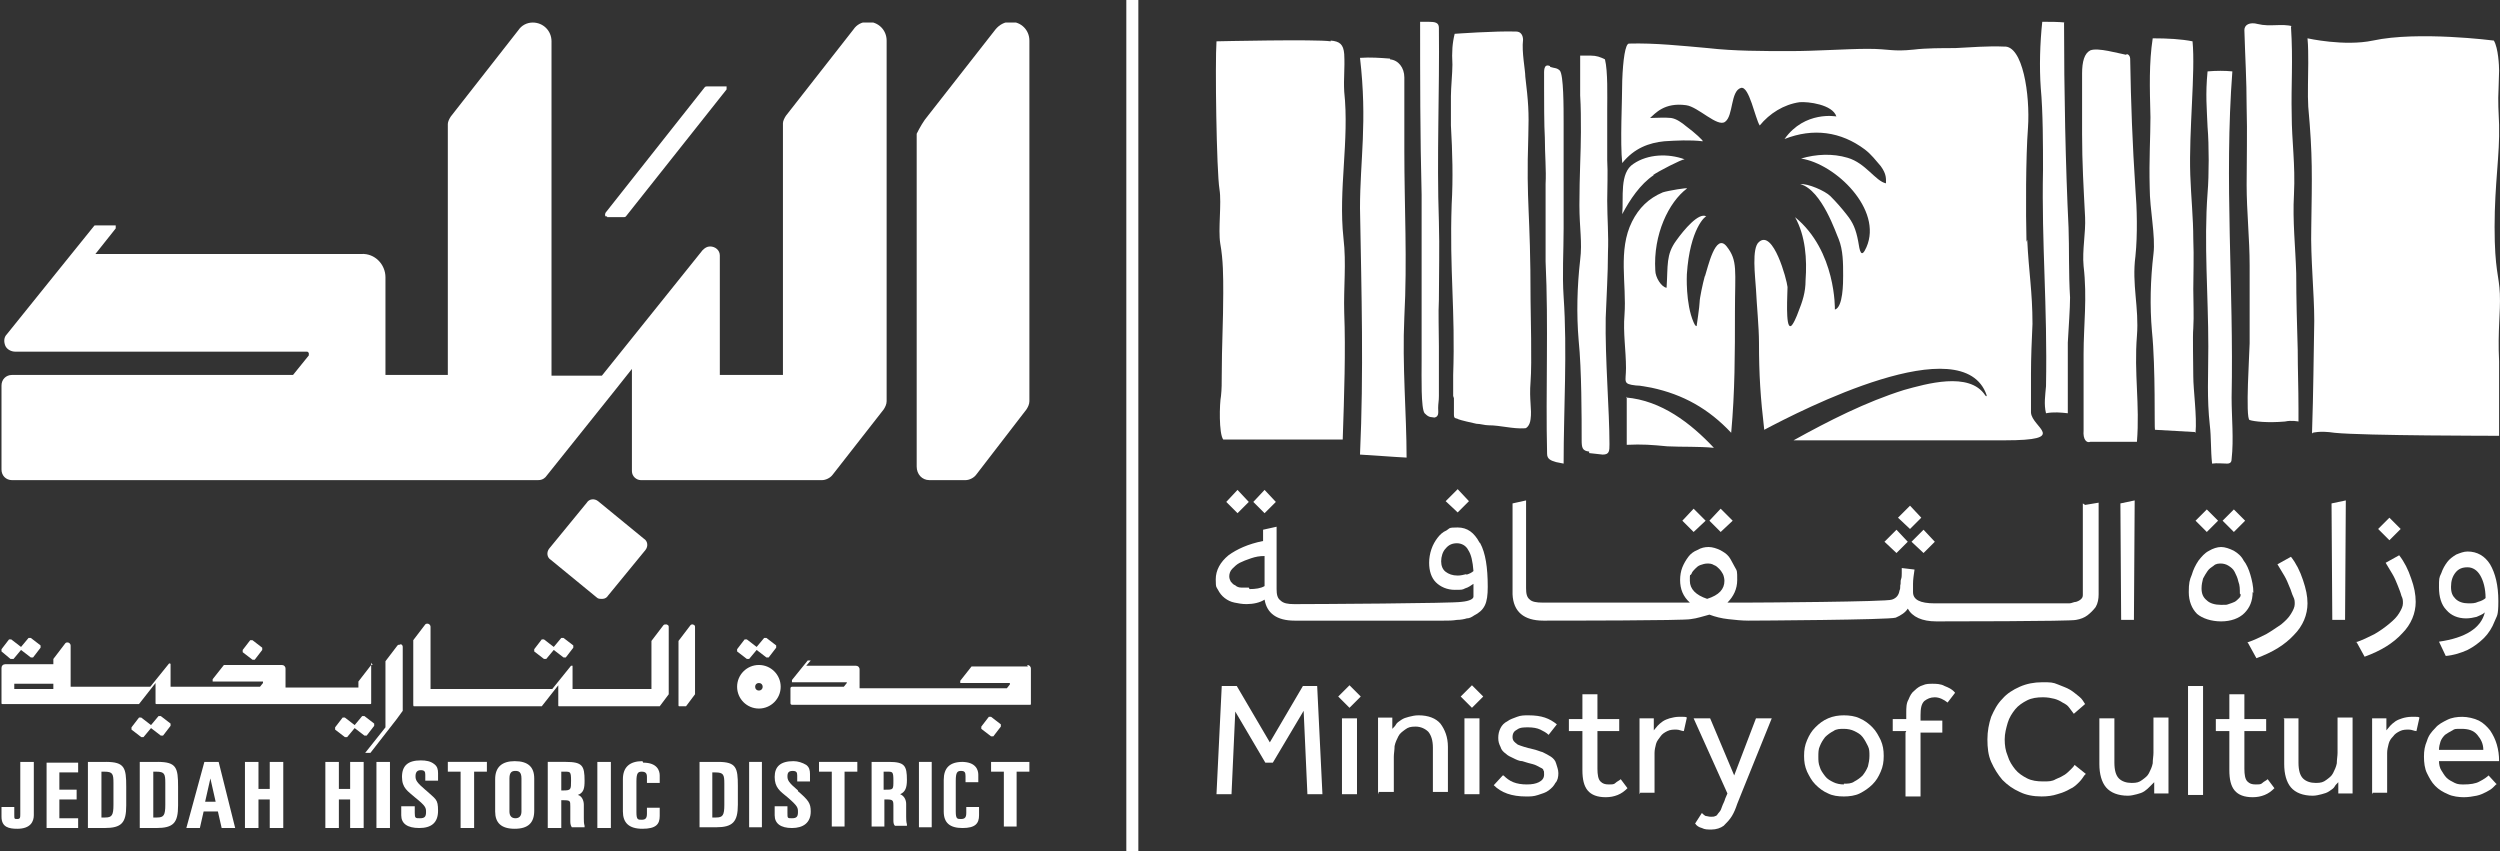 <?xml version="1.0" encoding="UTF-8"?>
<svg id="Layer_2" data-name="Layer 2" xmlns="http://www.w3.org/2000/svg" xmlns:xlink="http://www.w3.org/1999/xlink" viewBox="0 0 332.72 113.3">
  <rect x="0" y="0" width="332.72" height="113.3" fill="#333333" stroke="none"/>
  <defs>
    <style>
      .cls-1 {
        fill: #fff;
      }

      .cls-2 {
        fill: none;
      }

      .cls-3 {
        clip-path: url(#clippath);
      }
    </style>
    <clipPath id="clippath">
      <rect class="cls-2" y="3" width="137.1" height="107.2"/>
    </clipPath>
  </defs>
  <g id="Layer_1-2" data-name="Layer 1">
    <g>
      <polygon class="cls-1" points="169.8 66.8 168.3 65.2 166.8 66.8 168.3 68.3 169.8 66.8"/>
      <polygon class="cls-1" points="166.2 66.8 164.7 65.2 163.2 66.8 164.7 68.3 166.2 66.8"/>
      <polygon class="cls-1" points="195.5 66.7 194 65.1 192.4 66.7 194 68.2 195.5 66.7"/>
      <path class="cls-1" d="M196.9,72.2c-.7-1.3-1.6-2-2.9-2s-1,.1-1.5.4c-.5.2-.9.6-1.2,1-.3.4-.6.9-.8,1.5-.2.6-.3,1.2-.3,1.8,0,1.1.3,2,.9,2.6s1.5,1,2.5,1,1,0,1.4-.2c.4-.1.8-.4,1.1-.6v1.7c0,.3-.5.6-1.6.7-1.1.2-19.6.3-21.7.3h-.6c-.8,0-1.4-.1-1.8-.5-.4-.3-.5-.8-.5-1.5v-8.3l-1.8.4v1.5c-2,.4-3.5,1.1-4.6,1.9-1.1.9-1.7,2-1.7,3.2s.1,1,.3,1.4.5.8.9,1.1c.4.3.8.5,1.3.6s1,.2,1.6.2c.9,0,1.8-.2,2.4-.6.3,1.8,1.6,2.8,4,2.8h19.8c.7,0,1.2,0,1.8-.1.5,0,1-.1,1.3-.2.4,0,.7-.2,1-.4.6-.3,1.1-.7,1.4-1.3s.4-1.4.4-2.5c0-2.6-.3-4.5-1-5.8M195.2,76.4c-.4.1-.8.2-1.2.2-.7,0-1.2-.2-1.6-.5s-.6-.8-.6-1.4.2-1.3.6-1.7c.4-.5.9-.7,1.5-.7s1.2.3,1.5.9c.4.6.6,1.5.7,2.8-.2.2-.6.4-1,.5M166.2,78.2h-1c-.3,0-.6-.1-.8-.3-.3-.1-.4-.3-.6-.5-.1-.2-.2-.4-.2-.7s.1-.7.4-1,.6-.6,1-.8c.4-.2.9-.4,1.5-.6s1.1-.3,1.8-.3v4c-.5.3-1.2.4-2,.4"/>
      <polygon class="cls-1" points="227 69.3 225.4 67.7 223.9 69.3 225.4 70.8 227 69.3"/>
      <polygon class="cls-1" points="230.6 69.3 229 67.7 227.5 69.3 229 70.8 230.6 69.3"/>
      <polygon class="cls-1" points="255.7 68.9 254.2 67.3 252.6 68.9 254.2 70.4 255.7 68.9"/>
      <polygon class="cls-1" points="256 73.6 257.5 72.1 256 70.5 254.4 72.1 256 73.6"/>
      <polygon class="cls-1" points="253.9 72.1 252.4 70.5 250.8 72.1 252.4 73.6 253.9 72.1"/>
      <path class="cls-1" d="M277.2,67v12.1c0,.2,0,.4-.2.6s-.4.3-.7.4c-.3,0-.6.2-.9.2h-17.9c-2,0-2.9-.5-2.9-1.5v-1.1c0-.6.1-1.2.2-1.9l-1.7-.2v.7c0,.2,0,.6-.1.8s0,.6-.1.8c0,.3,0,.5-.1.7-.1.6-.4,1-1,1.2-.5.3-18.2.4-19.3.4h-2.6c.8-.8,1.3-1.8,1.3-3s0-1.2-.3-1.7-.5-1-.8-1.4-.8-.7-1.2-.9-1-.4-1.5-.4-1,.1-1.5.4c-.5.2-.9.5-1.2.9s-.6.9-.8,1.4-.3,1.1-.3,1.7c0,1.2.4,2.2,1.3,3h-19.6c-.8,0-1.4-.1-1.7-.4-.4-.3-.5-.8-.5-1.5v-11.7l-1.8.4v12.1c.1,2.3,1.5,3.5,4.1,3.5s18.7,0,19.6-.2c.9-.1,1.7-.4,2.5-.6.8.3,1.6.5,2.5.6s1.8.2,2.7.2,18.8-.1,19.6-.4c.7-.3,1.3-.7,1.6-1.2.6,1.1,1.9,1.7,3.8,1.7h0c.6,0,18,0,18.6-.2.6-.1,1.1-.3,1.5-.6.4-.3.8-.7,1.1-1.1.3-.5.4-1.1.4-1.7v-12.2l-1.8.3-.3-.2ZM227.2,79.7c-1.5-.5-2.3-1.3-2.3-2.4s0-.6.2-.9c.1-.3.3-.5.5-.7s.4-.4.7-.5.6-.2.9-.2.6,0,.9.2c.3.1.5.3.7.5s.4.5.5.7.2.6.2.9c0,1.1-.7,1.9-2.3,2.4"/>
      <polygon class="cls-1" points="282.3 82.5 282.2 67 284.1 66.6 284 82.5 282.3 82.5"/>
      <path class="cls-1" d="M299.8,78.8c0,1.2-.4,2.1-1.1,2.8-.7.7-1.8,1.1-3.1,1.1s-2.5-.4-3.2-1c-.7-.7-1.1-1.7-1.1-2.9s.1-1.6.4-2.3c.2-.7.5-1.3.9-1.9.4-.5.8-1,1.4-1.3.5-.3,1.1-.5,1.6-.5s1.1.2,1.7.5c.5.3,1,.7,1.3,1.3.4.5.7,1.2.9,1.9.2.7.4,1.5.4,2.4M293.7,70.8l-1.5-1.5,1.5-1.5,1.5,1.5-1.5,1.5ZM298.1,79c0-.6,0-1.1-.2-1.6-.1-.5-.3-.9-.5-1.3s-.5-.6-.8-.8c-.3-.2-.7-.3-1-.3s-.7,0-1,.3c-.3.2-.6.4-.8.7-.2.3-.4.6-.6,1-.1.4-.2.8-.2,1.3,0,.7.2,1.2.7,1.6.4.4,1.1.6,1.9.6s.7,0,1-.1.6-.2.8-.3c.2-.1.4-.3.6-.5.2-.2.2-.3.2-.5M297.3,70.8l-1.5-1.5,1.5-1.5,1.5,1.5-1.5,1.5Z"/>
      <path class="cls-1" d="M299.1,85.5c.9-.3,1.7-.7,2.5-1.1.7-.4,1.4-.9,2-1.3.6-.5,1-.9,1.3-1.4s.5-.9.5-1.3,0-.6-.2-1-.3-.9-.5-1.3c-.2-.5-.4-1-.7-1.5s-.6-1-.9-1.5l1.8-1c.7.9,1.2,1.9,1.6,3.1s.6,2.1.6,3.1c0,1.5-.6,3-1.8,4.2-1.2,1.3-2.8,2.3-5,3.1l-1.1-2-.1-.1Z"/>
      <polygon class="cls-1" points="310.4 82.5 310.3 67 312.2 66.6 312.1 82.5 310.4 82.5"/>
      <path class="cls-1" d="M313.5,85.5c.9-.3,1.7-.7,2.5-1.1.7-.4,1.4-.9,2-1.4s1-.9,1.3-1.4.5-.9.5-1.3,0-.6-.2-1c-.1-.4-.3-.9-.5-1.4s-.4-1-.7-1.5-.6-1-.9-1.5l1.8-1c.7.9,1.2,1.9,1.6,3.1.4,1.1.6,2.1.6,3.1,0,1.5-.6,3-1.8,4.2-1.2,1.3-2.8,2.3-5,3.1l-1.1-2-.1.1ZM318,71.9l-1.5-1.5,1.5-1.5,1.5,1.5-1.5,1.5Z"/>
      <path class="cls-1" d="M324.6,85.4c3.5-.5,5.6-1.8,6.1-3.9-.3.3-.7.4-1.1.6-.4.1-.9.2-1.4.2-1.1,0-2-.4-2.6-1.1-.7-.7-1-1.8-1-3s0-1.3.3-1.9c.2-.6.5-1.1.8-1.5s.7-.7,1.2-1c.5-.2,1-.4,1.5-.4,1.3,0,2.3.6,3,1.7.7,1.2,1.1,2.8,1.1,4.9s-.2,1.9-.5,2.7c-.3.8-.8,1.6-1.4,2.2-.6.6-1.4,1.2-2.2,1.6-.9.4-1.8.7-2.9.8l-.9-1.9h0ZM328.5,80.3c.5,0,.9,0,1.3-.2.4-.1.8-.3,1-.5,0-1.3-.3-2.3-.7-3s-1-1.1-1.7-1.1-1.2.2-1.6.7c-.4.5-.6,1.1-.6,1.9s.2,1.2.6,1.6,1,.6,1.7.6"/>
      <polygon class="cls-1" points="162.6 91.3 164.6 91.3 169 98.8 173.4 91.3 175.3 91.3 176 105.7 174 105.7 173.5 94.6 169.4 101.5 168.4 101.5 164.4 94.7 163.9 105.7 161.9 105.7 162.6 91.3"/>
      <path class="cls-1" d="M179.6,91.2l1.5,1.5-1.5,1.5-1.5-1.5,1.5-1.5ZM178.6,95.6h2v10.1h-2v-10.1Z"/>
      <path class="cls-1" d="M183.4,105.7v-10.2h1.9v1.5c.2-.2.4-.4.5-.6s.4-.4.7-.6c.3-.2.6-.3,1-.4s.8-.2,1.3-.2c1.3,0,2.3.4,2.9,1.1.6.8,1,1.8,1,3.1v6h-2v-5.9c0-.9-.2-1.6-.6-2.1-.4-.4-1-.7-1.7-.7s-1,.1-1.4.4-.7.5-.9.9c-.2.4-.4.8-.5,1.3,0,.5-.1,1-.1,1.4v4.7h-2l-.1.3Z"/>
      <path class="cls-1" d="M195.9,91.2l1.5,1.5-1.5,1.5-1.5-1.5,1.5-1.5ZM194.9,95.6h2v10.1h-2v-10.1Z"/>
      <path class="cls-1" d="M200.1,103.2c.4.4.8.7,1.3.9s1.1.3,1.8.3,1.2-.1,1.6-.3.7-.5.7-1,0-.4-.1-.6c0-.2-.3-.3-.5-.4-.2-.1-.5-.3-.9-.4-.4-.1-.8-.2-1.4-.4-.4,0-.8-.2-1.2-.4s-.7-.3-1-.6c-.3-.2-.6-.5-.7-.9-.2-.4-.3-.7-.3-1.2s.1-.9.3-1.3c.2-.4.5-.7.9-.9.4-.3.8-.4,1.3-.6s1-.2,1.5-.2c.9,0,1.6.1,2.2.3s1.1.5,1.6.9l-1.1,1.4c-.3-.3-.7-.5-1.1-.7s-1-.3-1.6-.3-1.1,0-1.5.3c-.4.2-.6.5-.6,1s.3.7.7,1c.5.2,1.1.4,2,.6.5.1.9.3,1.3.4.4.2.8.4,1.1.6.3.2.6.5.7.9s.3.8.3,1.3-.1,1-.4,1.3c-.2.4-.5.7-.9,1s-.8.4-1.4.6-1,.2-1.6.2c-1.9,0-3.3-.5-4.3-1.5l1.2-1.3h.1Z"/>
      <path class="cls-1" d="M210.6,97.3h-1.8v-1.6h1.8v-3.3h2v3.3h2.9v1.6h-2.9v5c0,.8.1,1.4.4,1.7s.6.4,1.1.4.7,0,.9-.2.5-.3.7-.5l.9,1.2c-.4.4-.8.7-1.3.9s-1,.3-1.6.3c-1.1,0-1.9-.3-2.4-.9s-.7-1.5-.7-2.7v-5.2h0Z"/>
      <path class="cls-1" d="M218.2,105.7v-10.1h1.9v1.6c.2-.2.3-.4.5-.6s.4-.4.7-.6c.3-.2.6-.3.9-.4.4-.1.8-.2,1.2-.2h.6c.2,0,.4,0,.5.1l-.4,1.8c-.3,0-.6-.2-1-.2s-.8,0-1.2.2c-.4.2-.7.4-.9.7s-.5.6-.6,1-.2.8-.2,1.2v5.3h-1.9l-.1.2Z"/>
      <path class="cls-1" d="M226.5,108.2c.1.1.3.3.5.4.2,0,.4.1.7.1s.4,0,.6-.1c.2,0,.3-.3.5-.5s.3-.5.4-.8.3-.6.4-1l.3-.7-4.5-10h2.2l3.2,7.6,2.9-7.6h2.1l-4,9.9c-.2.5-.4,1-.6,1.5-.2.6-.4,1.1-.7,1.6s-.7.9-1.1,1.3c-.4.3-1,.5-1.6.5s-.9,0-1.3-.2c-.4-.1-.7-.3-.9-.6,0,0,.9-1.4.9-1.4Z"/>
      <path class="cls-1" d="M245.4,106c-.8,0-1.5-.1-2.1-.4-.7-.3-1.2-.7-1.7-1.2s-.8-1.1-1.1-1.7c-.3-.7-.4-1.3-.4-2.1s.1-1.4.4-2.1c.3-.7.6-1.2,1.1-1.7s1-.9,1.7-1.2,1.4-.4,2.1-.4,1.5.1,2.1.4c.7.3,1.2.7,1.7,1.2s.8,1.1,1.1,1.7c.3.7.4,1.3.4,2.1s-.1,1.4-.4,2.1c-.3.7-.6,1.2-1.1,1.7s-1.1.9-1.7,1.2c-.6.3-1.4.4-2.1.4M245.4,104.3c.5,0,1,0,1.4-.3.4-.2.8-.5,1.1-.8.3-.4.5-.7.7-1.2.1-.4.2-.9.2-1.4s0-.9-.2-1.3-.4-.8-.7-1.2-.7-.6-1.1-.8-.9-.3-1.4-.3-1,0-1.4.3c-.4.2-.8.5-1.1.8-.3.4-.5.7-.7,1.2-.2.4-.2.9-.2,1.4s0,.9.2,1.4c.1.4.4.8.7,1.2s.7.6,1.1.8.9.3,1.4.3"/>
      <path class="cls-1" d="M253.7,97.3h-1.8v-1.6h1.8v-.8c0-.7,0-1.3.3-1.8.2-.5.4-.9.8-1.2.3-.3.7-.6,1.1-.7.4-.2.9-.2,1.3-.2s1.1,0,1.6.3c.5.2,1,.4,1.4.9l-1,1.3c-.5-.4-1.1-.7-1.7-.7s-1,.2-1.4.5c-.4.4-.5,1-.5,1.9v.7h2.9v1.6h-2.9v8.5h-2v-8.5l.1-.2Z"/>
      <path class="cls-1" d="M277.4,103.2c-.2.3-.4.6-.7.9-.3.3-.7.7-1.2.9-.5.3-1,.5-1.7.7-.6.2-1.3.3-2.1.3-1.1,0-2.1-.2-2.9-.6-.9-.4-1.6-.9-2.3-1.6-.6-.7-1.1-1.5-1.5-2.4s-.5-1.9-.5-3,.2-2.1.5-3c.4-.9.8-1.7,1.5-2.4.6-.7,1.4-1.2,2.3-1.6.9-.4,1.9-.6,3-.6s1.4,0,2.1.3,1.1.4,1.6.7.8.6,1.2.9.6.7.8,1l-1.5,1.3c-.2-.3-.4-.5-.6-.8s-.5-.5-.9-.7c-.3-.2-.7-.4-1.1-.5-.4-.1-.9-.2-1.5-.2-.8,0-1.5.1-2.1.4-.6.3-1.2.7-1.6,1.2s-.8,1.1-1,1.8-.4,1.4-.4,2.2.1,1.5.4,2.2c.2.7.6,1.3,1,1.8s1,.9,1.6,1.2,1.3.4,2.1.4,1.2,0,1.7-.3c.5-.2.9-.4,1.2-.6.3-.2.6-.5.8-.7s.4-.4.5-.6l1.5,1.2-.2.2Z"/>
      <path class="cls-1" d="M279.4,95.6h2v5.9c0,1,.2,1.7.6,2.1.4.4,1,.6,1.7.6s1-.1,1.4-.4.7-.5.9-.9.4-.8.5-1.3c0-.5.1-1,.1-1.4v-4.7h2v10.1h-1.9v-1.5c-.2.2-.4.4-.6.6-.2.2-.4.4-.7.6s-.6.3-1,.4c-.4.1-.8.2-1.2.2-1.3,0-2.3-.4-2.9-1.1-.6-.7-.9-1.8-.9-3.1v-6h0v-.1Z"/>
      <rect class="cls-1" x="291.2" y="91.3" width="2" height="14.5"/>
      <path class="cls-1" d="M296.7,97.3h-1.8v-1.6h1.8v-3.3h2v3.3h2.9v1.6h-2.9v5c0,.8.1,1.4.4,1.7s.6.4,1.1.4.7,0,.9-.2.5-.3.7-.5l.9,1.2c-.4.4-.8.7-1.3.9s-1,.3-1.6.3c-1.1,0-1.9-.3-2.4-.9-.5-.6-.7-1.5-.7-2.7v-5.2h0Z"/>
      <path class="cls-1" d="M303.9,95.6h2v5.9c0,1,.2,1.7.6,2.1.4.4,1,.6,1.7.6s1-.1,1.4-.4.7-.5.9-.9.4-.8.5-1.3c0-.5.1-1,.1-1.4v-4.7h2v10.1h-1.9v-1.5c-.2.2-.4.4-.5.6s-.4.4-.7.6-.6.3-1,.4c-.4.1-.8.2-1.2.2-1.3,0-2.3-.4-2.9-1.1-.6-.7-.9-1.8-.9-3.1v-6h0l-.1-.1Z"/>
      <path class="cls-1" d="M315.7,105.7v-10.1h1.9v1.6c.2-.2.3-.4.5-.6.2-.2.4-.4.7-.6.3-.2.6-.3.9-.4s.8-.2,1.2-.2h.6c.2,0,.4,0,.5.1l-.4,1.8c-.3,0-.6-.2-1-.2s-.8,0-1.2.2-.7.4-.9.7c-.3.3-.5.6-.6,1s-.2.8-.2,1.2v5.3h-1.9l-.1.2Z"/>
      <path class="cls-1" d="M332.3,104.3c-.1.1-.3.3-.5.5s-.5.4-.9.6c-.4.2-.8.4-1.3.5s-1.1.2-1.7.2-1.5-.1-2.1-.4c-.7-.3-1.2-.6-1.7-1.1s-.8-1.1-1.1-1.7-.4-1.4-.4-2.2.1-1.4.4-2.1c.2-.7.6-1.2,1.1-1.7.4-.5,1-.8,1.6-1.1s1.3-.4,2-.4,1.6.2,2.2.5c.6.3,1.1.8,1.5,1.3.4.6.7,1.2.9,1.9s.3,1.4.3,2.2h-8c0,.4.1.9.3,1.2s.4.7.7,1,.7.5,1.1.7c.4.2.8.2,1.2.2.8,0,1.6-.1,2.1-.4.6-.3,1-.6,1.2-.8l1.1,1.2v-.1ZM330.5,99.8c0-.8-.3-1.4-.8-2s-1.2-.8-2.1-.8-.9,0-1.2.2c-.4.2-.7.4-1,.6-.3.3-.5.6-.6.9s-.2.7-.2,1.1h5.9Z"/>
      <path class="cls-1" d="M297.1,9.5c-1.1,14.5.2,28.8-.1,43.4,0,2.7.3,5.5,0,8.2,0,.3-.1.6-.6.6-.7,0-1.3-.1-2,0-.2-1.9-.1-3.4-.3-5.1-.4-3.6-.2-6.6-.2-10.5,0-6.8-.6-13.7-.1-20.4.2-2.4.2-6.4,0-8.8-.1-2.5-.3-4.3,0-7.4,1.2-.1,2.3-.1,3.3,0"/>
      <path class="cls-1" d="M177.1,5.4c1.2.1,1.7.5,1.8,1.8.1,2-.1,3.1,0,5,.7,6.5-.8,13-.1,19.5.4,3.4,0,6.5.1,9.9.2,5.1,0,10.9-.2,16.9h-15.9c-.6-.8-.5-4.8-.3-5.8.1-.9.1-1.8.1-2.8,0-3.8.2-7.1.2-10.9,0-2.2,0-4.4-.4-6.6-.3-1.9.2-5.3-.1-7.2-.4-2.4-.6-16.9-.4-19.7,0,0,13.3-.3,15.2,0"/>
      <path class="cls-1" d="M206.3,8.8c-.9-.4-.8.7-.8,1.3v1.6c0,1.4,0,5.2.1,6.6,0,2.3.2,4.3.1,6.2v10.3c.4,8.5,0,17.1.2,25.6,0,.7.5.9,1.2,1.1l1,.2c0-7.3.5-14.9,0-22.2-.2-3,0-6,0-9.1v-14c0-2.2,0-6.4-.5-7-.4-.4-.7-.3-1.3-.5"/>
      <path class="cls-1" d="M190.6,55.6c1,0,.8-.7.8-1.3s.1-.9.1-1.6v-6.6c0-2.3-.1-4.4,0-6.2,0-3.5.1-6.9,0-10.4-.3-8.6.1-17.3,0-25.8,0-.7-.5-.8-1.4-.8h-1.1c0,7.4,0,15.2.2,23v22.1c0,2.2-.1,6.4.4,7,.4.4.7.6,1.3.5"/>
      <path class="cls-1" d="M211.5,60.1c-.9-.1-1-.5-1-1.5,0-3,0-9.4-.4-13.3-.3-3.5-.2-7.2.2-10.7.3-2.4-.1-4.2-.1-7.3,0-4,.2-7.1.2-9.7,0-1.7,0-3.3-.1-4.9v-5.3h1.4c.8,0,1.3.2,1.9.5.4,1.6.3,4.9.3,6.7v6.7c.1,1.8,0,3.6,0,5.4,0,2.3.2,4.6.1,6.9,0,2.9-.2,5.8-.3,8.7-.1,5.4.5,12.3.5,16.8,0,.9,0,1.4-.9,1.4l-1.8-.2"/>
      <path class="cls-1" d="M292.2,57.6c.2-2.2-.3-5.7-.3-7.5s-.1-5.4,0-6.4c.1-1.7,0-3.5,0-5.2s.1-4.4,0-6.7c0-2.8-.3-5.6-.4-8.5-.2-5.9.7-13.7.3-17.8-1.5-.3-3.3-.4-5.3-.4-.5,3.3-.4,6.5-.3,10.5,0,2.6-.2,5.6-.1,9.4,0,2.9.8,6.4.5,8.8-.4,3.4-.5,6.9-.2,10.3.5,4.9.3,13,.4,13.1l5.3.3.1.1Z"/>
      <path class="cls-1" d="M307.7,57.7c.2-6.1.2-9.7.3-15,0-3.7-.5-8.4-.4-12.3.1-7.1.2-9.6-.4-16.2-.1-1.5,0-4.3,0-5.8,0-1,0-2.3-.1-3.3,0,0,4.9,1.1,8.7.3,6-1.3,16.1,0,16.1,0,.6,1,.7,3.4.7,4-.1,4.4-.2,2.8,0,7.2.1,4.1-.6,7.8-.6,13.6s.6,6.4.7,8.9c.1,2.6-.3,4.8-.1,9v9.9s-18,0-21.9-.4c-2-.3-2.9,0-2.9,0"/>
      <path class="cls-1" d="M274.7,3c0,9.1.2,19.1.6,27.3.1,2.7,0,6.1.2,9.3,0,1.4-.2,4.2-.3,6v9.4c-.9-.1-1.9-.2-2.9,0-.3-1.2-.1-2.4,0-3.6.2-10.9-.6-18.8-.4-28.8,0-3.2,0-7.7-.3-10.9-.2-2.8-.1-6,.2-8.8,1.1,0,2.1,0,3.1.1"/>
      <path class="cls-1" d="M304.9,3.5c.3,4.7,0,7.8.1,11.8,0,3.5.5,6.5.3,10.6-.2,3.5.2,7,.3,10.5,0,3.4.1,6.8.2,10.2,0,2.6.1,5,.1,7.7s0,1.4,0,1.8c0,0-.9-.2-1.8,0-2.3.2-4.1,0-4.7-.2-.6-.1,0-9.3,0-10.2v-10.4c0-3.5-.4-7.2-.4-10.7s.1-6.9,0-10.4c0-3.6-.2-6.6-.3-10.2,0-.7.7-1.1,1.8-.8,1.6.4,3.2-.1,4.6.3"/>
      <path class="cls-1" d="M185,7.9c1.1.1,1.9,1.1,1.9,2.4v9.8c0,7.4.4,14.5,0,22.1-.3,6.5.3,12.8.3,18.7-2-.1-4.3-.3-6.2-.4.5-11,.2-21.4,0-32.8,0-6.4,1-11.4,0-20,1.4-.1,2.7,0,4,.1"/>
      <path class="cls-1" d="M269.7,32.2c-.1-3.9-.1-11.3.2-15.2.3-4.4-.7-11-3.2-10.8-2.1-.1-4.4.1-6.5.2-1.7,0-3.9,0-5.5.2-2.9.3-3.2-.1-6.1-.1s-6.8.3-10.4.3-7.4,0-10.9-.4c-3.4-.3-7.1-.7-10.5-.6-.5,0-.8,2.2-.9,4.9,0,2.6-.3,8.3,0,11,1.6-2,3.6-2.7,5.6-2.9,1.6-.1,3.4-.2,5.1,0,.2,0-1.1-1.2-2.2-2-.6-.5-1.3-1-2-1.1-.9-.1-1.9,0-2.8,0,.7-.6,1.9-2.1,4.8-1.7,1.6.2,4.2,3,5.2,2.2,1.1-.8.7-4.1,2.1-4.5,1.1-.3,1.9,4.1,2.5,5,1.3-1.6,3.2-2.8,5.3-3.1,1.1-.1,4.4.3,4.9,1.9,0,0-4.2-.8-6.9,3,3.8-1.5,7.5-1,10.7,1.4.9.7,1.4,1.4,2.1,2.2.8,1.1.7,1.7.7,2.3-1.4-.3-2.7-2.7-5.1-3.4-2-.6-4.2-.5-6.2.1,4.6.7,10.9,6.8,8.7,11.8-.7,1.6-.9.5-1.1-.8-.3-1.6-.7-2.5-1.5-3.5-.7-.9-1.4-1.7-2.2-2.5-.7-.7-3-1.7-4-1.6,2.9.8,4.8,6.7,5.1,7.3.6,1.5.6,3.2.6,4.9,0,.9,0,4.2-1.1,4.5,0,0,.2-7.8-5.3-12.3,1.4,2.5,1.6,5.6,1.4,8.4,0,1.6-.4,2.8-1,4.3-.1.3-.7,1.8-1,1.8-.7.2-.4-4.4-.4-5.2-.1-1-1.9-7.7-3.8-6-1,.8-.5,4.6-.4,6.3.1,2.1.4,5.1.4,7.1,0,4.3.2,7.3.7,11.6,4.9-2.6,26.5-13.7,29.6-4.6,0,.3-.2,0-.2,0h0c-2.1-3.2-7.9-1.5-10.8-.7-5.1,1.6-10,4.1-14.7,6.7h28.1c8.7,0,3.6-1.7,3.5-3.7v-5.2c0-2,.1-4.5.2-6.6,0-4.3-.5-6.9-.7-11.2M226.9,36.7c-.3,1.1-.7,3-.7,3.5s-.4,3.2-.4,3.2c-.2,0-.3-.3-.4-.5-1.1-2.5-.9-6.4-.9-6.4.4-6.1,2.5-7.8,2.6-7.7-1-.6-3,1.8-4,3.2-1.4,1.9-1.1,3.3-1.3,6.3-.7-.1-1.5-1.4-1.5-2.3-.3-4.8,1.8-9.1,4.2-10.9.3-.2-2.6.3-3.2.5-1.9.8-3.2,2.1-4.1,3.9-1.9,3.8-.7,8.3-1,12.4-.2,2.4.2,4.7.2,7.1,0,1.8-.5,2.1,1.3,2.3.7,0,1.4.2,2.1.3,4.2.9,7.6,2.8,10.6,6,.5-5.5.5-10.6.5-16.1s.4-6.8-1.1-8.7-2.5,2.8-2.9,4M216.5,52.8v6.4c2.1-.1,3.3,0,5.4.2,2,.1,4.2,0,6.2.2-3.1-3.3-7-6.3-11.7-6.7M220,23.3c.7-.5,3.8-2.1,4.2-2.1-2.2-.8-4.9-.7-6.8.6-1.9,1.2-1.3,4.5-1.5,6.7,1-1.9,2.4-4,4.2-5.2"/>
      <path class="cls-1" d="M283,7.2c.3,0,.5.3.5.6.1,6,.3,11.3.7,17.4.2,2.4.3,6,0,8.9-.5,3.8.5,6.8.2,10.6-.4,5,.4,9.1,0,14.1h-6.2c-.5.2-1-.3-.9-1.5v-10.2c0-3.9.5-7.4,0-11.7-.2-2.1.3-4.4.2-6.5-.2-3.9-.4-7.2-.4-11.1v-8c0-1.6.3-2.7,1.1-3.1,1-.4,3.7.4,4.8.6"/>
      <path class="cls-1" d="M193.5,52.7v2.5c0,.6.3.4.6.6.2.1,1.9.5,2.4.6.5,0,1.1.2,1.6.2,1.6,0,3.2.5,4.8.4h.1c.1,0,.6-.3.7-1.2.2-1.4-.2-2.5,0-5s0-9.2,0-10.8c0-12.3-.6-12.5-.3-21.9.1-3.3,0-4.5-.4-7.9,0-.9-.5-3.3-.3-4.9,0-.6-.3-1.1-.9-1.1-2.7-.1-8.2.3-8.2.3-.3,1.2-.4,2.4-.3,4.1,0,1.1-.2,3.1-.2,4.2v3.9c.2,3.5.3,7,.1,10.5-.3,8.9.5,14,.2,22.7v3.1l.1-.3Z"/>
    </g>
    <g class="cls-3">
      <g id="a">
        <g id="g36">
          <g id="g37">
            <path id="path1" class="cls-1" d="M123.9,63.9h4.6c.5,0,1.1-.3,1.4-.7l6.7-8.7c.2-.3.4-.7.4-1.1V5.4c0-1.4-1.1-2.5-2.5-2.5-.8,0-1.5.4-2,1l-9,11.5c-.6.7-1.1,1.6-1.5,2.4v44.3c0,1,.7,1.8,1.7,1.8h.2Z"/>
            <path id="path2" class="cls-1" d="M80.8,28.9h2.2c.1,0,.2,0,.3-.1l13.4-16.9v-.4h-2.6c-.1,0-.2,0-.3.1l-13.2,16.7c-.1.2-.1.4,0,.5h.2v.1Z"/>
            <path id="path3" class="cls-1" d="M1.6,63.9h70c.4,0,.7-.1,1-.4l9.2-11.5h0l2.3-2.9v13.6c0,.7.6,1.2,1.2,1.2h24.1c.5,0,1.1-.3,1.4-.7l6.8-8.7c.2-.3.4-.7.4-1.1V5.4c0-1.4-1.1-2.5-2.5-2.5-.8,0-1.5.4-1.9,1l-9,11.5c-.2.3-.4.7-.4,1v33.5h-8.4v-15.9c0-.7-.6-1.2-1.3-1.2-.4,0-.7.2-1,.5h0l-13.4,16.7h-6.7V5.5c0-1.4-1.1-2.5-2.5-2.5-.8,0-1.5.4-1.9,1l-9,11.5c-.2.3-.4.7-.4,1v33.4h-8.3v-13c0-1.7-1.4-3.2-3.2-3.1H12.7l2.7-3.4v-.4h-2.7s-.2,0-.2.1l-5,6.2L.9,44.5c-.4.4-.4,1-.2,1.5.2.5.8.8,1.3.8h38.8c.1,0,.2,0,.3.2v.3l-2.1,2.6H1.6c-.8,0-1.4.6-1.4,1.4H.2v11.2c0,.8.6,1.4,1.4,1.4h0Z"/>
            <path id="path4" class="cls-1" d="M80.1,79.7h.1c.3,0,.6-.2.7-.4l5-6.1c.4-.5.3-1.2-.2-1.5l-6.1-5c-.5-.4-1.2-.3-1.5.2l-5,6.1c-.4.5-.3,1.2.2,1.5l6.1,5c.2.2.4.2.7.2Z"/>
          </g>
          <g id="g35">
            <g id="g22">
              <rect id="rect4" class="cls-1" x="99.7" y="101.4" width="1.7" height="8.7"/>
              <path id="path5" class="cls-1" d="M106.2,105.2c-1.3-1.1-1.4-1.4-1.4-1.9s.2-.7.7-.7.6.2.6.6v.8h1.7v-1c0-.5-.1-.9-.5-1.2-.5-.3-1.1-.5-1.7-.5-1.7,0-2.5.7-2.5,2.1s.7,1.9,1.7,2.7c1.4,1.2,1.4,1.4,1.4,2s-.2.8-.8.8-.6,0-.6-.7v-.9h-1.7v1.2c0,1.1.8,1.7,2.3,1.7s2.5-.7,2.5-2.2c0-1.1-.3-1.5-1.7-2.7h0v-.1Z"/>
              <path id="path6" class="cls-1" d="M109,102.7h1.7v7.3h1.7v-7.3h1.7v-1.3h-5.1v1.3Z"/>
              <path id="path7" class="cls-1" d="M131.9,101.4v1.3h1.7v7.3h1.7v-7.3h1.7v-1.3s-5.1,0-5.1,0Z"/>
              <path id="path8" class="cls-1" d="M120.6,108.8v-1.8c0-.6-.3-1.1-.8-1.3.7-.3.9-.9.9-1.9,0-1.9-.3-2.4-2.4-2.4h-2.3v8.6h1.7v-3.6h.3c.8,0,.9.1.9.8v1.9c0,.3,0,.6.2.8h1.6v-.2c-.1-.3-.1-.7-.1-1v.1ZM117.8,105.1h-.2v-2.4h.5c.7,0,.8,0,.8,1.2s0,1.2-1.1,1.2h0Z"/>
              <rect id="rect8" class="cls-1" x="122.3" y="101.4" width="1.7" height="8.7"/>
              <path id="path9" class="cls-1" d="M128.1,101.4c-1.7,0-2.5.8-2.5,2.4v4.2c0,1.5.8,2.2,2.5,2.2s2.2-.6,2.2-1.7v-1.1h-1.7v.8c0,.6-.2.8-.7.8s-.7,0-.7-1v-4.1c0-1.1.2-1.3.7-1.3s.6.2.6.7v.8h1.7v-1c0-.6-.3-1.7-2.2-1.7h.1Z"/>
              <g id="g15">
                <path id="path10" class="cls-1" d="M2.7,108.3c0,.5,0,.7-.4.7s-.4,0-.4-.6v-1H.2v1.3c0,1.4,1,1.6,2.1,1.6,1.8,0,2.2-1,2.2-1.8v-7.1h-1.8s0,6.9,0,6.9Z"/>
                <path id="path11" class="cls-1" d="M6.2,110.2h4.2v-1.3h-2.5v-2.5h2.3v-1.3h-2.3v-2.3h2.5v-1.3h-4.2v8.8-.1Z"/>
                <path id="path12" class="cls-1" d="M14.2,101.4h-2.5v8.8h2.2c2.3,0,2.9-.7,2.9-3v-2.5c0-2.5-.2-3.3-2.7-3.3h.1ZM14,108.8h-.5v-6.1h.4c1.1,0,1.2.3,1.2,1.5v2.9c0,1.4-.2,1.7-1.1,1.7h0Z"/>
                <path id="path13" class="cls-1" d="M21.1,101.4h-2.5v8.8h2.2c2.3,0,2.9-.7,2.9-3v-2.5c0-2.5-.2-3.3-2.7-3.3h.1ZM22,104.2v2.9c0,1.4-.2,1.7-1.1,1.7h-.5v-6.1h.4c1.1,0,1.2.3,1.2,1.5Z"/>
                <path id="path14" class="cls-1" d="M27.2,101.4l-2.4,8.8h1.8l.5-2.2h1.9l.5,2.2h1.8l-2.2-8.8h-1.9ZM28.7,106.7h-1.4l.7-3.1s.7,3.1.7,3.1Z"/>
                <path id="path15" class="cls-1" d="M35.9,105h-1.5v-3.6h-1.8v8.8h1.8v-3.8h1.5v3.8h1.8v-8.8h-1.8v3.6Z"/>
              </g>
              <path id="path16" class="cls-1" d="M46.6,105h-1.5v-3.6h-1.8v8.8h1.8v-3.8h1.5v3.8h1.8v-8.8h-1.8v3.6Z"/>
              <rect id="rect16" class="cls-1" x="50.1" y="101.4" width="1.8" height="8.8"/>
              <path id="path17" class="cls-1" d="M56.7,105.2c-1.3-1.1-1.4-1.4-1.4-1.9s.2-.8.7-.8.6.2.6.6v.8h1.7v-1c0-.5-.1-.9-.5-1.2-.5-.4-1.1-.5-1.8-.5-1.7,0-2.5.7-2.5,2.2s.8,1.9,1.7,2.7c1.5,1.2,1.5,1.4,1.5,2s-.2.8-.8.8-.7,0-.7-.7v-.9h-1.8v1.2c0,1.1.8,1.7,2.4,1.7s2.5-.7,2.5-2.3-.3-1.5-1.7-2.8h0l.1.1Z"/>
              <path id="path18" class="cls-1" d="M59.6,102.7h1.7v7.5h1.8v-7.5h1.7v-1.3h-5.2v1.3Z"/>
              <path id="path19" class="cls-1" d="M68.5,101.3c-1.7,0-2.6.8-2.6,2.4v4.3c0,1.5.8,2.3,2.6,2.3s2.6-.8,2.6-2.4v-4.3c0-1.5-.8-2.3-2.6-2.3ZM69.4,108c0,.6-.3.9-.8.9s-.8-.3-.8-.9v-4.4c0-.9.4-1,.8-1s.8.1.8,1v4.4Z"/>
              <path id="path20" class="cls-1" d="M77.7,108.9v-1.8c0-.6-.3-1.2-.8-1.3.8-.3.9-.9.9-1.9,0-2-.3-2.5-2.5-2.5h-2.4v8.8h1.8v-3.7h.3c.9,0,.9.1.9.8v1.9c0,.3,0,.6.2.9h1.7v-.2c-.1-.3-.1-.7-.1-1h0ZM76,103.9c0,1.2,0,1.3-1.1,1.3h-.2v-2.5h.5c.7,0,.8,0,.8,1.2h0Z"/>
              <rect id="rect20" class="cls-1" x="79.5" y="101.4" width="1.8" height="8.8"/>
              <path id="path21" class="cls-1" d="M85.5,101.3c-1.7,0-2.6.8-2.6,2.4v4.3c0,1.5.8,2.3,2.6,2.3s2.3-.6,2.3-1.7v-1.1h-1.7v.8c0,.6-.2.8-.7.8s-.7,0-.7-1v-4.1c0-1.1.2-1.3.7-1.3s.7.2.7.7v.8h1.7v-1c0-.6-.3-1.7-2.2-1.7h0l-.1-.2Z"/>
              <path id="path22" class="cls-1" d="M95.5,101.4h-2.4v8.7h2.2c2.2,0,2.9-.7,2.9-3v-2.5c0-2.4-.2-3.2-2.6-3.2h-.1ZM96.4,107.1c0,1.4-.2,1.7-1.1,1.7h-.5v-6h.4c1.1,0,1.2.3,1.2,1.5v2.9-.1Z"/>
            </g>
            <g id="g38">
              <path id="path23" class="cls-1" d="M136.8,88.7h-7.5l-1.5,1.9v.3h6.6v.2l-.4.5h-19.6v-2.5c0-.3-.2-.5-.5-.5h-6.6l.6-.7h-.4l-2.1,2.6v.3h7.3v.1l-.4.5h-6.9s-.2,0-.2.2h0v2s0,.2.2.2h31.7s.1,0,.1-.1v-4.7c0-.3-.2-.5-.5-.5h0l.1.2Z"/>
              <path id="path24" class="cls-1" d="M99.4,87.7h.3l1-1.2h0l1.3,1h.3l1-1.3v-.3l-1.3-1h-.3l-1,1.2h0l-1.3-1h-.3l-1,1.3v.3h0s1.3,1,1.3,1Z"/>
              <path id="path25" class="cls-1" d="M92.3,83.1h-.1c-.1,0-.2,0-.3.1l-1.6,2.1v8.6s0,.1.1.1h.9l1.2-1.6v-8.9c0-.2,0-.3-.3-.4h.1Z"/>
              <path id="path26" class="cls-1" d="M88.7,83.1h0c-.2,0-.3,0-.4.1l-1.6,2.1v6.4h-10.5v-3.1h-.2l-2.5,3.1h-16.2v-8.3c0-.2-.2-.4-.4-.4-.1,0-.2,0-.3.1l-1.6,2.1v8.5h0c0,.2,0,.3.1.3h17l2.2-2.8v2.7s0,.1.1.1h13.4l1.2-1.6v-8.9c0-.2,0-.3-.3-.4Z"/>
              <path id="path27" class="cls-1" d="M1.5,87.7h.3l1-1.2h0l1.3,1h.3l1-1.3v-.3h0l-1.3-1h-.3l-1,1.2h0l-1.3-1h-.3l-1,1.3v.3H.2l1.2,1h.1Z"/>
              <path id="path28" class="cls-1" d="M33.3,85.2l-1,1.3v.3l1.3,1h.3l1-1.3v-.3l-1.3-1h-.3,0Z"/>
              <path id="path29" class="cls-1" d="M74.7,84.9l-1,1.2h0l-1.3-1h-.3l-1,1.3v.3h0l1.3,1h.3l1-1.2h0l1.3,1h.3l1-1.3v-.3h0l-1.3-1h-.3Z"/>
              <path id="path30" class="cls-1" d="M21.4,95.3h-.3l-1,1.2h0l-1.3-1h-.3l-1,1.3v.3l1.3,1h.3l1-1.2h0l1.3,1h.3l1-1.3v-.3s-1.3-1-1.3-1Z"/>
              <path id="path31" class="cls-1" d="M46,98.1h.2l1-1.2h0l1.3,1h.3l1-1.3v-.3l-1.3-1h-.3l-1,1.2h0l-1.3-1h-.3l-1,1.3v.3l1.3,1h.1Z"/>
              <path id="path32" class="cls-1" d="M131.9,95.4h-.3l-1,1.3v.3h0l1.3,1h.3l1-1.3v-.3l-1.3-1Z"/>
              <path id="path33" class="cls-1" d="M53.3,85.8h-.1c-.1,0-.2,0-.3.1l-1.6,2.1v8.8h0l-2.7,3.4h.7l3.5-4.5.8-1.1h0v-8.5c0-.2-.1-.3-.3-.4h0v.1Z"/>
              <path id="path34" class="cls-1" d="M49.6,88.5h-.2l-1.7,2.2h0v.8h-9.7v-2.5c0-.3-.2-.5-.5-.5h-7.7l-1.5,1.9v.3h6.7v.2l-.4.5h-11.9v-3s0-.1-.1-.1h-.1l-2.5,3.1h-10.6v-5.5c0-.2-.2-.4-.4-.4-.1,0-.2,0-.3.1l-1.6,2.1v.7H.7c-.3,0-.5.2-.5.5H.2v4.7s0,.1.1.1h18.2l2.2-2.8v2.7s0,.1.1.1h28.5s.1,0,.1-.1h0v-5.4h0l.2.3ZM7.1,91.7H1.9v-.7h5.2v.7Z"/>
              <path id="path35" class="cls-1" d="M101,88.5c-1.6,0-2.9,1.3-2.9,2.9s1.3,2.9,2.9,2.9,2.9-1.3,2.9-2.9-1.3-2.9-2.9-2.9ZM101,91.9c-.3,0-.5-.2-.5-.5s.2-.5.5-.5.5.2.5.5-.2.5-.5.5Z"/>
            </g>
          </g>
        </g>
      </g>
    </g>
    <rect class="cls-1" x="149.9" width="1.6" height="113.3"/>
  </g>
</svg>